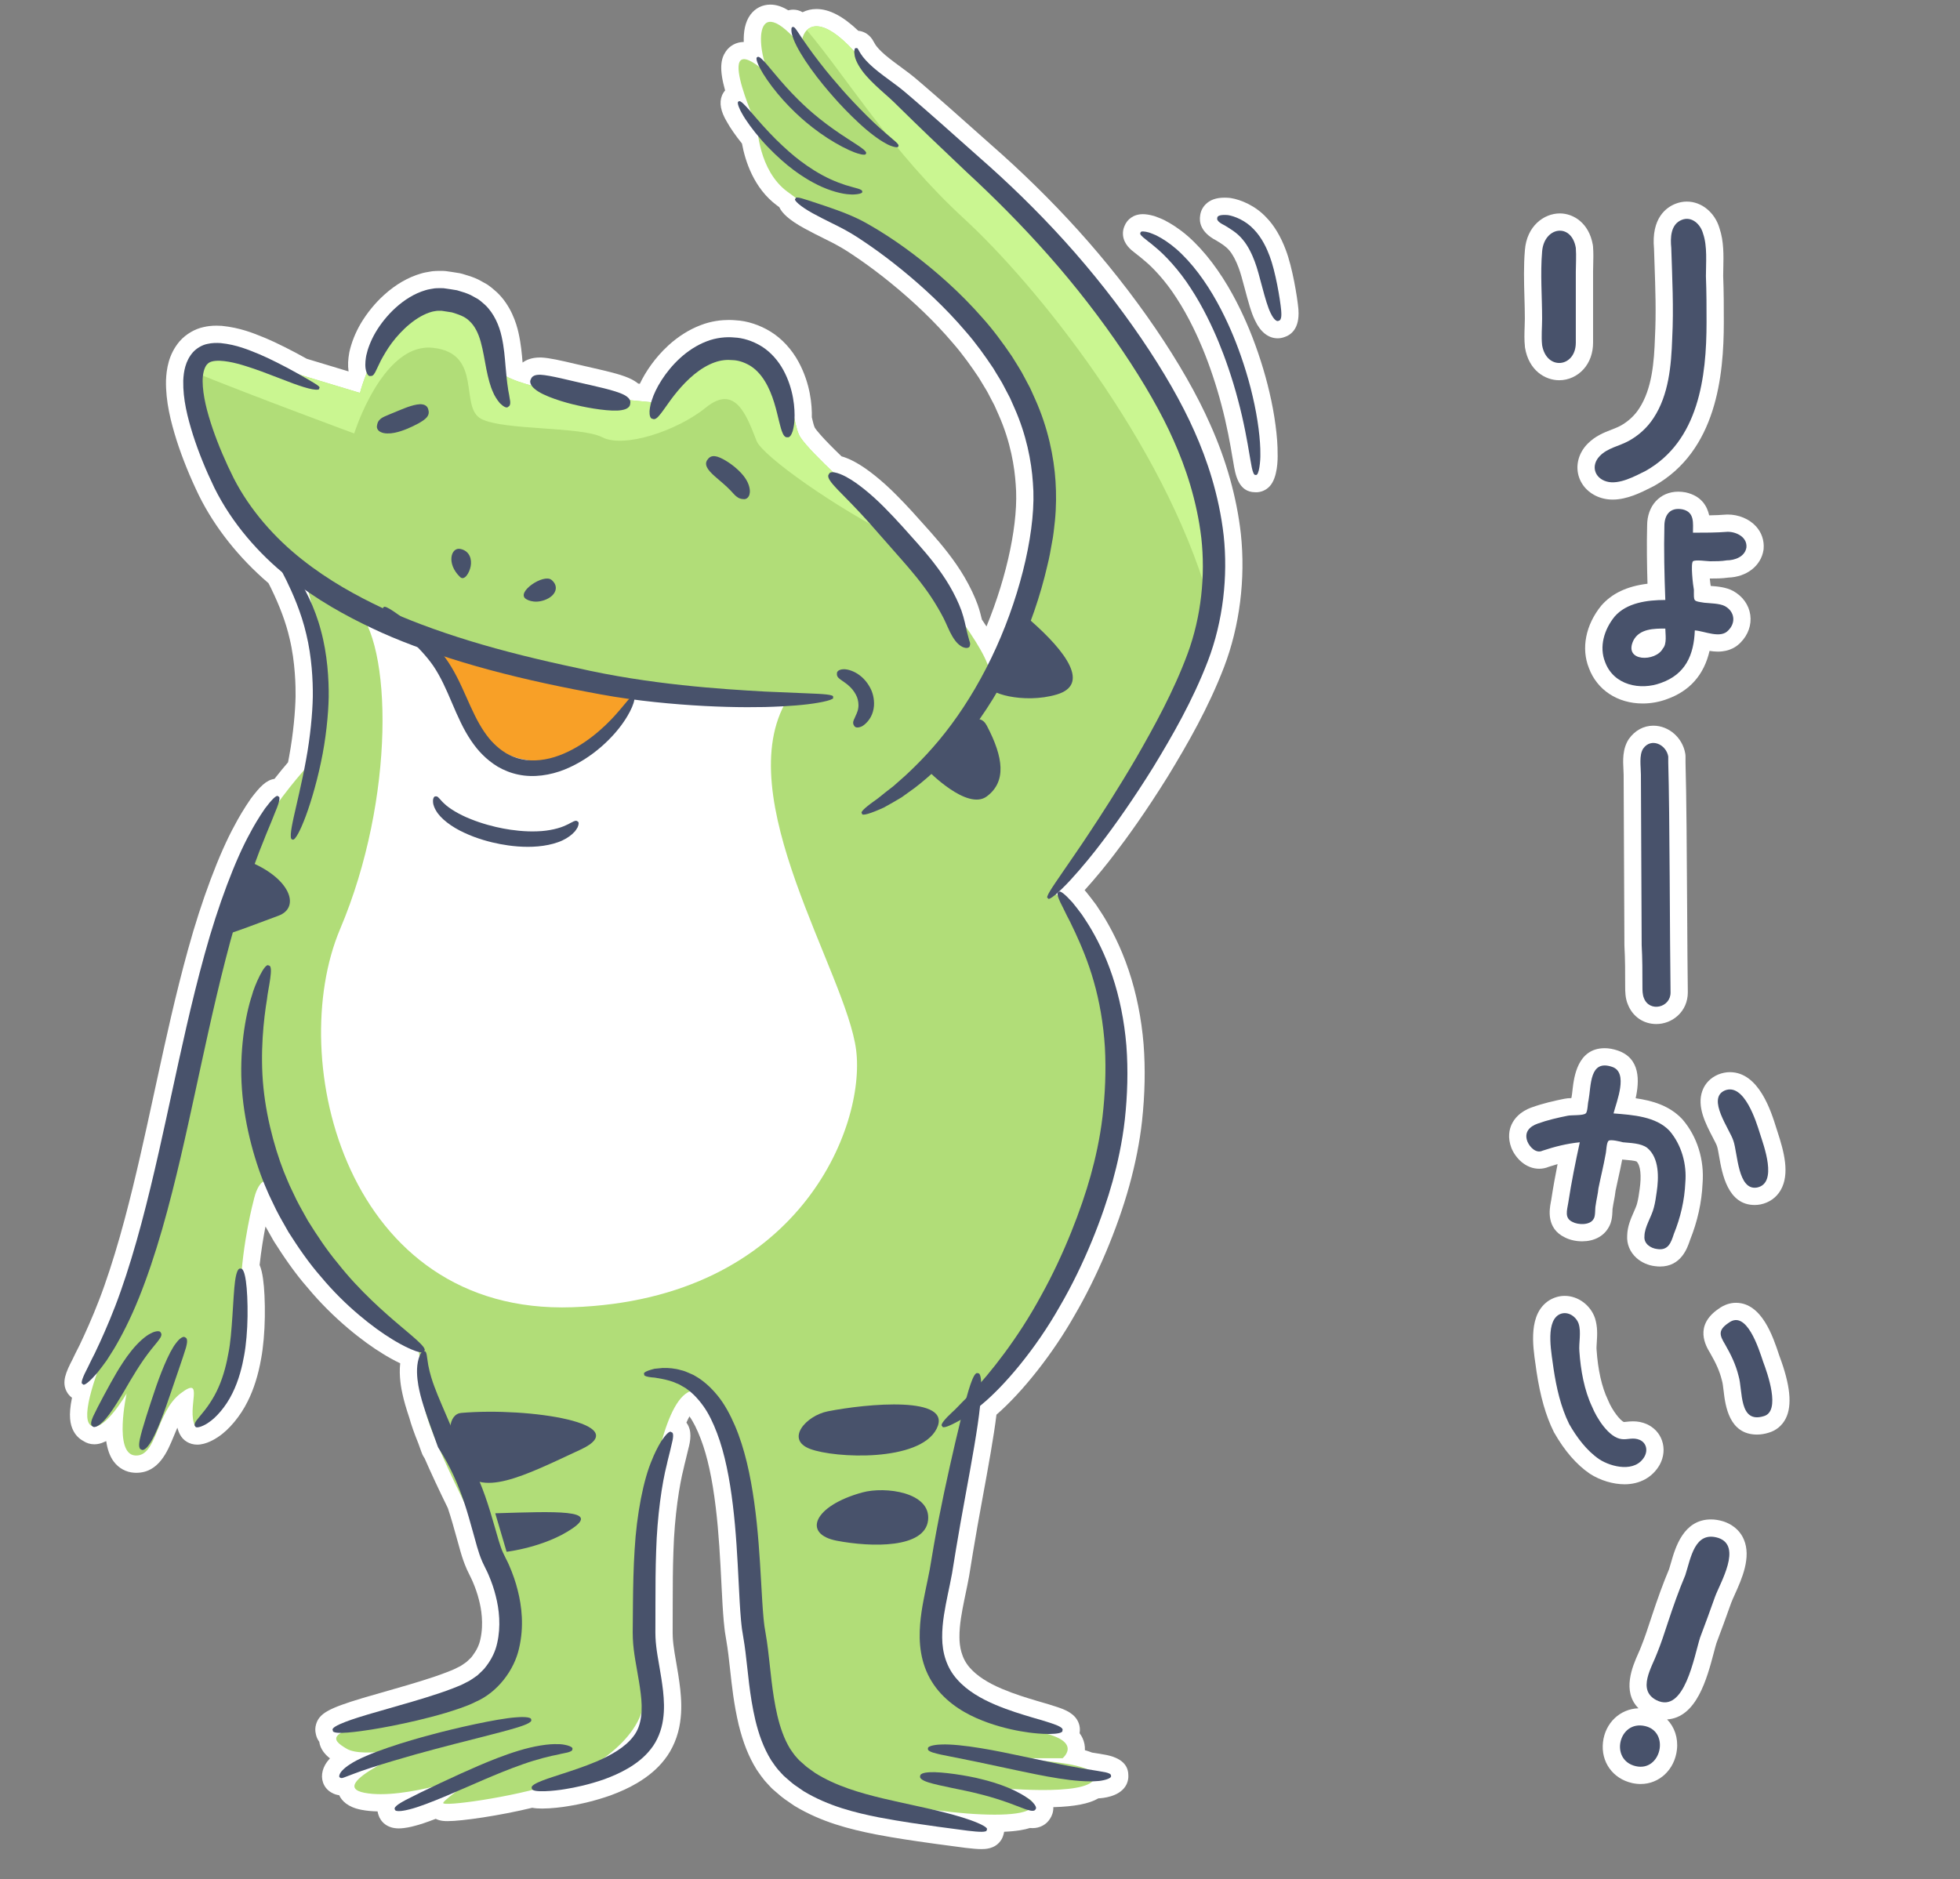 <?xml version="1.0" encoding="utf-8"?>
<!-- Generator: Adobe Illustrator 25.2.3, SVG Export Plug-In . SVG Version: 6.00 Build 0)  -->
<svg version="1.1" id="_x34_" xmlns="http://www.w3.org/2000/svg" xmlns:xlink="http://www.w3.org/1999/xlink" x="0px" y="0px"
	 viewBox="0 0 850 815" style="enable-background:new 0 0 850 815;" xml:space="preserve">
<rect x="0" y="0" width="850" height="815" fill="#808080" stroke="none"/>
<style type="text/css">
	.st0{fill:#FFFFFF;}
	.st1{fill:#B1DD78;}
	.st2{fill:#CAF691;}
	.st3{fill:#F8A027;}
	.st4{fill:#48526B;}
</style>
<g>
	<path class="st0" d="M506.435,336.802c8.683-14.255,17.646-29.868,24.387-47.432c6.796-17.765,9.39-38.304,7.299-57.889
		c-1.797-15.812-6.277-31.785-13.292-47.424c-11.246-25.534-32.778-57.136-57.593-84.532
		c-11.328-12.534-24.293-25.256-37.436-36.741c-13.798-12.328-23.059-20.492-29.998-26.449c-1.44-1.248-4.435-3.847-7.658-6.158
		l-0.768-0.566c-2.615-1.92-5.319-3.906-7.514-5.773c-2.192-1.876-3.585-3.487-4.158-4.359c-0.211-0.38-0.42-0.734-0.625-1.06
		c-0.284-0.552-0.558-1.018-0.796-1.364c-1.956-2.868-4.555-3.557-6.063-3.698c-6.638-6.347-12.606-9.443-18.147-9.443
		c-2.135,0-4.183,0.478-6.016,1.387c-1.256-0.74-2.621-1.114-4.088-1.114c-0.513,0-1.053,0.062-1.588,0.175
		c-0.179,0.033-0.358,0.07-0.534,0.112C339.127,2.805,336.578,2,334.085,2c-3.463,0-6.523,1.538-8.616,4.33
		c-2.449,3.266-3.06,7.717-2.917,11.87c-3.212,0.042-6.061,1.558-7.832,4.179c-2.117,3.13-2.904,7.509-0.262,16.853
		c-0.563,0.647-1.025,1.389-1.357,2.202c-1.273,3.115-0.549,6.966,2.153,11.439c1.442,2.627,3.767,5.971,6.521,9.393
		c1.402,7.601,5.162,19.465,15.214,26.876l0.966,0.711c1.169,2.542,4.101,5.495,10.868,9.196c2.885,1.595,5.972,3.13,8.696,4.482
		c2.068,1.029,3.886,1.927,5.176,2.657c1.462,0.802,3.182,1.767,4.854,2.857c1.837,1.195,3.789,2.506,5.802,3.906
		c4.292,2.992,8.608,6.251,12.831,9.691c10.413,8.472,19.442,17.184,26.919,25.987c4.513,5.137,8.423,10.762,11.347,15.129
		c0.57,0.976,1.163,1.938,1.756,2.9c1.062,1.718,2.064,3.344,2.934,5.132l2.135,4.067l1.827,4.125
		c5.256,11.828,6.909,22.801,7.383,30.085c1.367,15.815-3.552,39.437-12.673,61.645c-0.625-0.962-1.287-1.955-1.982-2.979
		c-0.397-1.718-0.943-3.858-1.83-6.428c-1.392-3.814-3.314-7.841-5.726-11.988c-4.436-7.571-10.006-14.207-14.4-19.185l-2.303-2.585
		c-3.575-4.024-8.026-9.032-12.777-13.791c-6.171-6.24-12.793-11.544-17.755-14.226c-0.766-0.445-3.241-1.809-6.094-2.599
		c-8.505-8.211-10.9-11.347-11.54-12.328c-0.408-0.688-0.962-2.958-1.334-4.584c0.108-5.253-0.612-14.51-5.695-23.945
		c-2.95-5.495-7.267-10.189-12.148-13.211c-4.692-2.911-10.207-4.707-15.178-4.949c-0.933-0.087-1.928-0.138-2.963-0.138
		c-3.009,0-7.62,0.408-12.406,2.32c-4.817,1.845-9.586,4.848-13.796,8.692c-5.883,5.389-9.98,11.544-12.408,16.665l-0.68-0.065
		c-1.091-0.895-2.125-1.46-2.7-1.772c-3.704-1.937-9.525-3.34-16.751-4.975c-1.125-0.256-2.166-0.49-3.213-0.74
		c-1.284-0.275-2.842-0.643-4.513-1.038c-6.476-1.53-11.326-2.627-14.784-2.798c-0.122-0.005-0.555-0.009-0.678-0.009
		c-3.441,0-5.851,0.959-7.528,2.205c-0.303-3.618-0.688-8.102-1.759-12.874c-0.897-4.12-3.31-11.884-9.39-17.629
		c-0.104-0.096-1.035-0.9-1.035-0.9c-0.852-0.74-1.819-1.578-2.971-2.354c-0.183-0.121-0.372-0.237-0.564-0.343l-3.176-1.752
		c-0.123-0.068-0.248-0.132-0.374-0.194c-2.052-0.987-3.963-1.56-5.498-2.022c-0.455-0.135-0.899-0.267-1.327-0.41
		c-0.379-0.123-0.768-0.22-1.162-0.281l-1.17-0.189c-1.541-0.253-3.189-0.52-4.984-0.748c-0.31-0.037-0.622-0.057-0.934-0.057
		l-1.707-0.011c-0.945,0-1.901,0.028-2.846,0.118c-0.219,0.02-0.436,0.051-0.652,0.09l-0.899,0.155
		c-1.057,0.175-2.373,0.391-3.616,0.779c-5.58,1.614-10.949,4.722-15.969,9.244c-3.923,3.548-7.433,7.845-10.177,12.471
		c-2.288,3.917-4.023,8.251-4.932,12.438c-0.573,3.093-0.689,5.734-0.339,8.161c0.007,0.048,0.014,0.095,0.022,0.14
		c-4.696-1.417-11.24-3.392-18.148-5.484l-0.161-0.093c-5.667-3.209-13.19-6.982-17.56-8.808l-0.965-0.391
		c-4.567-1.87-10.252-4.195-18.151-4.989c-0.743-0.048-1.508-0.078-2.294-0.078c-2.038,0-3.929,0.211-5.547,0.599
		c-3.752,0.759-7.702,3.06-10.356,6.063c-4.978,5.751-5.806,12.401-6.001,17.081c-0.174,9.326,2.102,17.975,4.607,25.999
		c2.494,7.756,5.744,15.788,9.691,23.937c6.874,13.869,17.28,26.982,30.146,38.015c0.109,0.211,0.215,0.416,0.318,0.615
		c0.278,0.537,0.524,1.007,0.723,1.425c3.934,8.074,6.582,15.225,8.119,21.964c2.485,10.261,2.639,21.015,2.591,25.109
		c-0.111,5.925-0.906,15.894-2.813,26.152c-0.145,0.807-0.295,1.609-0.448,2.407c-1.666,1.94-3.693,4.379-5.899,7.196
		c-3.573,0.529-6.328,3.364-10.261,8.599c-2.742,3.929-5.56,8.715-6.974,11.496c-6.675,12.065-14.431,32.72-20.251,53.943
		c-5.353,19.288-9.764,39.555-12.984,54.356l-2.335,10.728c-3.261,15.036-7.32,33.751-12.138,51.805
		c-2.792,10.461-5.831,20.418-8.795,28.822c-3.047,8.709-6.25,16.018-8.661,21.33l-2.174,4.654l-0.376,0.737
		c-0.886,1.738-1.83,3.593-2.654,5.368c-2.879,5.543-4.719,9.803-2.5,13.94c0.562,1.052,1.346,1.943,2.278,2.632
		c0.006,0.005,0.013,0.008,0.019,0.014c-1.62,7.854-0.746,11.583,0.505,14.142c0.974,1.992,2.478,3.577,4.431,4.626
		c1.386,0.92,3.035,1.425,4.752,1.425c1.442,0,2.901-0.348,4.348-1.037c0.269-0.107,0.535-0.222,0.803-0.348
		c0.492,3.391,1.497,6.515,3.276,8.886c2.159,2.88,5.29,4.595,8.814,4.828c0.32,0.023,0.639,0.034,0.948,0.034
		c9.774,0,13.55-9.241,16.309-15.987c0.49-1.198,0.984-2.407,1.502-3.585c0.093,0.315,0.194,0.633,0.307,0.948
		c0.144,0.518,0.338,1.018,0.584,1.507c0.028,0.062,0.16,0.332,0.201,0.41c1.394,2.764,4.225,4.489,7.538,4.489
		c3.892,0,7.789-2.464,9.074-3.355c4.7-3.06,9.731-9.131,12.805-15.428c2.639-5.226,4.609-11.501,5.834-18.549
		c0.912-4.831,1.51-11.617,1.6-18.15c0.09-6.322-0.206-12.505-0.794-16.538c-0.298-2.047-0.704-4.094-1.468-5.917
		c0.69-6.405,1.668-12.196,2.549-16.69c0.615,1.109,1.242,2.208,1.859,3.291l1.627,2.874c0.069,0.121,0.14,0.241,0.216,0.359
		c3.734,5.878,8.798,13.505,14.709,20.2c10.921,13.153,24.045,23.409,32.573,28.549c1.788,1.122,4.646,2.756,7.433,4.081
		c-0.001,0.008-0.002,0.02-0.004,0.031c-0.624,5.459,0.514,11.232,1.005,13.335c0.606,2.823,1.521,6.009,2.961,10.306
		c0.799,2.936,2.084,6.577,3.923,11.125c0,0,1.219,3.416,1.271,3.54c0.181,0.517,0.533,1.527,1.258,2.598l0.184,0.296
		c2.697,6.187,6.083,13.447,10.073,21.594c1.479,4.432,2.73,8.948,4.054,13.721c0.476,1.716,0.953,3.437,1.461,5.219
		c0.67,2.275,1.454,4.75,2.747,7.672c0,0,1.715,3.555,1.89,3.901c0.158,0.315,0.324,0.618,0.546,1.17
		c1.234,2.857,2.176,5.602,2.827,8.27c0.884,3.397,2.135,10.104,0.555,17c-0.499,2.385-1.621,4.735-3.332,6.988
		c-0.08,0.107-0.156,0.214-0.231,0.324c-0.331,0.486-1.06,1.164-1.833,1.882c-0.194,0.179-0.39,0.363-0.584,0.543
		c-0.315,0.219-0.628,0.438-0.94,0.661c-0.868,0.613-1.617,1.145-2.207,1.398c-0.246,0.104-0.485,0.222-0.718,0.352
		c-1.324,0.742-3.187,1.482-4.704,2.058c-1.902,0.737-3.835,1.407-5.688,2.045c-3.897,1.31-7.812,2.492-11.41,3.557l-19.293,5.569
		c-14.897,4.468-18.879,6.701-20.29,11.386c-0.431,1.432-0.449,2.925-0.086,4.325c0.227,1.172,0.718,2.292,1.458,3.276
		c0.458,3.22,2.541,5.557,4.652,7.213c-0.127,0.132-0.252,0.267-0.374,0.408c-2.779,3.074-3.761,6.848-2.626,10.096
		c0.688,1.969,2.105,3.552,3.908,4.466c0.945,0.528,1.991,0.868,3.083,1.001c1.128,2.413,3.696,5.157,9.483,6.297
		c2.161,0.427,4.569,0.672,7.174,0.734c0.077,0.511,0.203,1.012,0.375,1.498c0.961,3.096,3.837,5.866,8.809,5.866
		c2.689,0,5.798-0.795,6.475-0.984c2.41-0.581,5.465-1.591,9.552-3.166c1.988,0.995,4.067,0.995,5.168,0.995
		c6.22,0,22.441-2.354,36.684-5.79c1.218,0.23,2.623,0.337,4.284,0.337c3.956,0,8.876-0.618,11.082-1.009
		c6.259-0.99,12.449-2.549,18.511-4.669c4.443-1.634,8.106-3.33,11.555-5.354c5.002-2.964,8.908-6.299,11.887-10.126
		c3.546-4.449,5.972-10.253,6.824-16.277c0.802-5.348,0.48-10.219,0.051-14.353c-0.499-4.392-1.192-8.382-1.803-11.904
		c-0.494-2.845-0.922-5.3-1.154-7.382l-0.039-0.374c-0.105-0.979-0.221-1.999-0.248-3.001l-0.048-1.878l0.031-12.883
		c0.005-7.624,0.033-15.059,0.303-22.289c0.471-15.719,2.675-29.201,4.418-35.967c0.037-0.141,0.068-0.284,0.096-0.425
		c0.152-0.777,0.441-1.899,0.759-3.161c0.379-1.505,0.798-3.172,1.143-4.747c0.993-3.743,1.795-8-0.706-11.493
		c-0.025-0.036-0.051-0.073-0.077-0.106c0.464-1.044,0.906-1.941,1.321-2.703c1.691,2.354,3.311,5.596,4.949,9.896
		c2.845,7.472,4.949,17.112,6.44,29.48c1.365,11.127,1.963,22.972,2.49,33.428l0.081,1.591c0.257,5.074,0.5,9.863,0.923,14.536
		c0.071,0.946,0.183,1.913,0.298,2.869c0,0,0.172,1.477,0.193,1.608l0.619,3.831c0.363,2.002,0.622,4.01,0.87,5.93
		c0.273,2.087,0.514,4.326,0.771,6.691c0.765,7.067,1.632,15.076,3.725,23.928c1.9,7.748,4.35,13.883,7.714,19.32
		c0.071,0.113,0.659,0.965,0.659,0.965c0.832,1.207,1.777,2.57,2.898,3.914c0.105,0.123,0.213,0.245,0.325,0.363
		c0.294,0.307,0.581,0.633,0.871,0.959c0.956,1.071,2.037,2.283,3.233,3.203c0.365,0.307,0.723,0.619,1.083,0.934
		c0.984,0.86,1.973,1.712,3.153,2.561l3.924,2.711c0.126,0.087,0.255,0.172,0.387,0.25c11.599,7.002,23.706,10.056,35.114,12.326
		c8.997,1.721,16.911,2.837,23.268,3.732l2.814,0.4l13.048,1.735c3.105,0.368,5.116,0.526,6.722,0.526c1.562,0,5.713,0,8.302-3.512
		c0.624-0.847,1.063-1.785,1.309-2.767c0.129-0.405,0.225-0.822,0.286-1.243c5.485-0.228,8.912-0.897,11.187-1.634
		c0.383,0.037,0.758,0.057,1.128,0.057c3.228,0,6.06-1.556,7.618-4.121c0.837-1.279,1.476-2.992,1.4-4.968
		c9.316-0.276,15.5-1.479,19.547-3.828c1.854-0.073,8.766-0.651,11.696-5.185c0.995-1.542,1.427-3.332,1.273-5.099
		c-0.072-3.495-2.225-7.395-10.72-8.749c-0.328-0.053-0.623-0.095-0.805-0.131c-0.213-0.054-0.428-0.096-0.646-0.13
		c-0.997-0.149-2.196-0.337-3.53-0.554c-0.934-0.365-1.973-0.708-3.117-1.032c0.047-0.896-0.015-1.822-0.211-2.773
		c-0.369-1.785-1.116-3.302-2.089-4.589c0.013-0.095,0.023-0.191,0.032-0.287c0.213-1.355,0.078-2.755-0.416-4.083
		c-1.545-4.148-5.762-5.829-9.532-7.061c-2.192-0.74-4.664-1.457-6.592-2.017l-2.368-0.7c-4.131-1.237-9.274-2.778-14.698-5.067
		c-6.312-2.663-10.997-5.717-14.008-9.173c-3.724-4.133-4.517-9.415-4.527-13.172c-0.054-5.537,1.094-11.229,2.108-16.255
		l0.625-3.025c0.457-2.177,0.952-4.536,1.444-7.231l1.713-10.512c1.206-7.329,2.617-15.143,3.96-22.492
		c2.736-14.848,5.104-27.989,6.203-37.086c11.436-9.944,24.584-26.651,33.906-43.152c9.694-16.569,18.541-37.508,23.671-56.018
		c2.737-9.924,4.553-19.132,5.552-28.169c1.26-11.608,1.488-22.816,0.677-33.333c-0.912-11.186-3.153-22.295-6.474-32.101
		c-3.445-10.309-7.811-18.408-10.95-23.52l-0.448-0.701c-0.697-1.088-1.595-2.493-2.611-3.995c-0.059-0.087-0.121-0.175-0.184-0.259
		c-1.366-1.848-2.9-3.855-4.363-5.635c-0.075-0.09-0.44-0.498-0.544-0.613c4.688-5.138,9.892-11.561,12.825-15.465
		C488.46,363.781,496.756,352.37,506.435,336.802z"/>
	<path class="st0" d="M544.286,213.498c0.151,0.012,0.447,0.014,0.449,0.014c2.191,0,4.253-0.889,5.804-2.503
		c3.612-3.76,3.599-12.007,3.532-14.131c0.068-7.022-1.285-17.236-3.527-26.653c-1.983-8.687-5.254-18.898-8.743-27.295
		c-2.782-6.749-7.43-16.698-13.761-25.737c-3.16-4.558-6.674-8.779-10.107-12.151c-4.021-4.027-7.916-6.673-10.691-8.304
		l-2.279-1.245c-0.195-0.107-0.395-0.202-0.598-0.292c-1.13-0.492-2.38-1.004-3.536-1.407c-0.154-0.053-0.311-0.101-0.468-0.146
		c-1.836-0.509-3.381-0.757-4.723-0.757c-4.124,0-6.842,2.314-7.955,5.107c-0.552,1.227-0.79,2.59-0.671,3.959
		c0.343,3.971,3.466,6.446,5.147,7.702c0.76,0.644,1.58,1.282,2.345,1.856l1.74,1.457c3.422,2.767,9.116,8.664,13.955,16.256
		c5.407,8.229,9.455,17.334,11.397,22.053c2.992,7.202,6,16.201,8.066,24.145c2.373,8.779,3.904,17.404,4.849,23.132
		c0.021,0.13,0.046,0.259,0.075,0.388c0.091,0.417,0.184,1.019,0.295,1.699C535.714,205.742,536.969,213.428,544.286,213.498z"/>
	<path class="st0" d="M563.103,134.441l-0.035-0.509c-0.472-5.129-2.554-17.873-5.426-25.447
		c-2.191-5.889-5.075-10.694-8.453-14.156c-4.807-5.169-11.135-7.744-15.454-8.428c-0.134-0.023-0.27-0.039-0.406-0.053
		c-0.537-0.056-1.362-0.115-2.262-0.115c-3.662,0-6.381,0.975-8.313,2.98c-1.28,1.331-2.068,2.996-2.283,4.789
		c-0.444,2.657,0.067,7.191,6.953,10.785l0.574,0.354c1.666,1.015,3.737,2.281,5.194,4.075c1.385,1.614,2.785,4.221,3.986,7.455
		c0.788,2.025,1.721,5.534,2.623,8.926c1.459,5.486,2.836,10.669,4.503,13.954c2.315,4.955,5.786,7.682,9.774,7.685
		c0.001,0,0.002,0,0.002,0c0.988,0,1.967-0.176,2.891-0.517C559.644,145.377,563.671,142.734,563.103,134.441z"/>
	<path class="st0" d="M710.836,177.208c-1.969,3.057-4.77,5.639-8.096,7.464c-1.074,0.588-2.392,1.1-3.786,1.642
		c-3.221,1.251-7.229,2.809-10.568,6.279c-3.679,3.807-5.113,8.895-3.838,13.611c1.282,4.739,5.098,8.425,10.195,9.859
		c1.463,0.413,3.027,0.624,4.649,0.624h0.001c6.229,0,12.288-3.06,16.712-5.289c0,0,1.19-0.602,1.3-0.664
		c27.041-15.292,30.169-47.846,30.169-71.004c0-6.409,0-13.031-0.273-20.087c0.002-1.065,0.028-2.185,0.055-3.332
		c0.124-5.447,0.266-11.611-1.615-17.188c-1.964-6.899-7.758-11.69-14.187-11.69c-1.635,0-3.258,0.307-4.775,0.892
		c-4.089,1.55-10.73,6.159-9.468,19.648l0.213,6.353c0.383,10.998,0.744,21.386,0.189,32.112
		C717.355,156.811,716.501,168.594,710.836,177.208z"/>
	<path class="st0" d="M661.329,150.509c0.016,0.152,0.038,0.304,0.063,0.455c1.646,9.64,8.62,13.957,14.8,13.957
		c0.001,0,0.001,0,0.001,0c3.97,0,7.806-1.73,10.522-4.744c2.721-3.02,4.159-7.022,4.159-11.569v-30.737
		c0-0.894,0.027-1.864,0.054-2.88c0.067-2.471,0.141-5.27-0.076-8.085c-0.018-0.233-0.047-0.464-0.087-0.695
		c-1.629-9.426-8.352-13.644-14.294-13.644c-6.935,0-14.371,5.495-15.158,15.916c-0.588,6.817-0.394,13.687-0.207,20.329
		c0.089,3.164,0.179,6.31,0.179,9.415c0,1.184-0.045,2.368-0.086,3.552C661.099,144.553,660.996,147.421,661.329,150.509z"/>
	<path class="st0" d="M749.25,223.166c-0.201,0-0.403,0.008-0.605,0.023c-2.397,0.193-4.895,0.29-7.416,0.335
		c-0.899-4.03-3.394-8.434-10.164-9.953c-1.1-0.211-2.185-0.318-3.226-0.318c-7.961,0-13.523,6.114-13.52,14.674
		c-0.219,8.555-0.074,17.461,0.157,25.256c-8.881,1.085-15.464,4.204-20.074,9.531c-6.769,8.36-8.738,18.532-5.339,27.019
		c3.497,9.494,12.438,15.393,23.335,15.393c3.568,0,7.219-0.658,10.439-1.862c9.935-3.52,16.148-10.551,18.549-20.947
		c1.163,0.185,2.373,0.31,3.618,0.31c5.078,0,8.193-2.16,9.943-4.047c3.22-3.299,4.714-7.626,4.102-11.904
		c-0.622-4.339-3.321-8.111-7.492-10.394c-3.037-1.612-6.672-1.924-9.661-2.143c-0.122-0.689-0.272-1.901-0.4-3.212h0.158
		c2.309,0,5.142,0,7.865-0.408c7.926-0.259,14.15-5.071,15.25-11.881c0.028-0.177,0.049-0.352,0.066-0.532
		c0.323-3.644-0.857-7.137-3.325-9.834C758.583,225.076,754,223.166,749.25,223.166z"/>
	<path class="st0" d="M730.856,326.856c-1.174-6.901-7.131-12.106-13.856-12.106c-4.162,0-7.991,2.047-10.652,5.829
		c-2.79,4.266-2.508,9.434-2.303,13.209c0.042,0.776,0.086,1.522,0.086,2.193c0,6.949,0.083,21.738,0.165,36.615
		c0.084,15.023,0.167,30.132,0.167,37.315c0,0.138,0.005,0.275,0.012,0.413c0.32,5.779,0.32,11.544,0.32,17.648
		c0,1.98,0,4.973,1.183,7.725c2.051,5.217,6.759,8.459,12.287,8.459c3.445,0,6.742-1.271,9.285-3.574
		c2.844-2.576,4.409-6.15,4.409-10.171c-0.125-8.577-0.202-21.687-0.287-35.897c-0.139-23.372-0.297-49.859-0.71-63.852v-2.55
		C730.962,327.688,730.926,327.269,730.856,326.856z"/>
	<path class="st0" d="M667.491,506.92c1.424,0,2.81-0.279,4.131-0.827c1.333-0.438,2.615-0.832,3.86-1.182
		c-0.971,4.888-1.939,10.172-2.746,15.49c-0.063,0.388-0.135,0.773-0.207,1.153c-0.524,2.795-2.107,11.246,6.15,15.169
		c2.072,1.069,4.762,1.676,7.439,1.676c5.07,0,9.18-2.098,11.353-5.776c1.592-2.492,1.715-5.289,1.807-7.365
		c0.017-0.38,0.022-0.748,0.03-0.88c0.042-0.197,0.076-0.394,0.102-0.591c0.129-0.978,0.317-1.94,0.499-2.888
		c0.268-1.398,0.544-2.837,0.709-4.398c0.379-1.862,0.787-3.696,1.193-5.521c0.58-2.604,1.177-5.284,1.69-8.048
		c0.452,0.041,0.927,0.081,1.42,0.121c1.41,0.115,3.994,0.328,4.841,0.742c1.69,1.676,2.179,6.142,1.291,12.134
		c-0.284,2.087-0.578,4.106-1.077,6.001c-0.244,1.004-0.831,2.342-1.455,3.762c-1.297,2.953-2.761,6.288-2.85,10.161
		c-0.262,3.68,1.19,7.216,4.025,9.756c2.215,1.983,5.167,3.261,8.049,3.565c0.77,0.11,1.493,0.157,2.17,0.157
		c9.069,0,11.835-7.891,13.025-11.546c3.227-8.026,5.049-16.257,5.419-24.474c0.833-10.236-2.318-20.337-8.66-27.731
		c-0.08-0.093-0.162-0.185-0.246-0.273c-5.497-5.807-12.93-7.947-20.112-8.962c1.656-7.436,2.098-17.307-7.713-20.677
		c-1.991-0.687-3.909-1.035-5.699-1.035c-11.894,0-13.346,12.677-13.966,18.09c-0.12,1.043-0.229,2.055-0.384,2.967
		c-0.049,0.194-0.092,0.388-0.13,0.581c-1.13,0.045-2.13,0.11-3.01,0.299c-4.199,0.843-9.162,1.943-14.116,3.723
		c-5.282,1.879-7.68,5.056-8.763,7.391c-0.998,2.153-1.838,5.649-0.091,10.261C657.3,502.411,661.727,506.92,667.491,506.92z"/>
	<path class="st0" d="M750.2,465.03c-1.649,0-3.294,0.32-5.065,1.02c-3.34,1.42-5.721,3.881-6.884,7.124
		c-2.433,6.78,1.424,14.187,4.523,20.138c0.677,1.299,1.604,3.082,1.797,3.687c0.029,0.093,0.059,0.185,0.091,0.275
		c0.259,0.731,0.614,2.762,0.898,4.392c1.28,7.331,3.662,20.976,15.385,20.979h0.003c0.798,0,1.617-0.077,2.595-0.259
		c3.74-0.776,6.822-2.967,8.678-6.172c4.089-7.061,1.435-16.795-1.372-25.363l-0.51-1.583
		C768.079,482.016,762.786,465.03,750.2,465.03z"/>
	<path class="st0" d="M761.958,622.218c1.653,0,3.412-0.29,5.035-0.802c3.257-0.922,5.901-3.122,7.447-6.187
		c2.867-5.695,1.964-14.567-2.763-27.122l-0.15-0.451c-2.615-7.896-7.484-22.592-18.686-22.592c-2.608,0-5.2,0.894-7.51,2.587
		c-10.893,7.396-5.421,16.364-3.714,19.157c2.731,4.744,4.206,8.157,5.091,11.782c0.032,0.132,0.069,0.267,0.11,0.397
		c0.261,0.864,0.477,2.686,0.668,4.294c0.727,6.147,2.242,18.935,14.471,18.937H761.958z"/>
	<path class="st0" d="M704.522,643.781c6.662,0,12.203-3.057,15.271-8.512c1.798-3.347,2.147-7.051,0.982-10.431
		c-1.11-3.222-3.481-5.77-6.761-7.21c-1.825-0.774-3.725-1.15-5.808-1.15c-0.97,0-1.913,0.086-2.837,0.188
		c-0.369,0.04-0.732,0.093-1.097,0.107c-1.567-0.535-5.108-5.048-6.853-9.359c-0.057-0.138-0.117-0.275-0.181-0.411
		c-2.574-5.398-4.243-12.777-4.843-21.513c-0.076-0.821,0.005-2.07,0.091-3.388c0.193-2.953,0.432-6.629-0.824-10.506
		c-1.99-5.616-7.37-9.539-13.083-9.539c-2.33,0-4.626,0.652-6.771,1.968c-9.118,5.849-7.08,19.685-5.862,27.953
		c0.145,0.986,0.276,1.87,0.395,2.845c1.629,10.824,3.996,19.125,7.447,26.133c0.067,0.132,0.136,0.265,0.209,0.393
		c4.515,7.933,9.687,13.915,15.524,17.883C693.932,642.08,699.54,643.781,704.522,643.781
		C704.522,643.781,704.521,643.781,704.522,643.781z"/>
	<path class="st0" d="M743.225,716.84c0.426-1.612,0.799-3.04,1.146-4.156c2.16-5.765,4.39-11.718,6.418-17.531
		c0.337-0.917,0.871-2.079,1.464-3.392c3.108-6.887,7.365-16.322,3.967-24.142c-1.104-2.539-3.49-5.931-8.759-7.714
		c-1.871-0.585-3.708-0.883-5.458-0.883c-11.958,0-15.466,12.246-17.351,18.825c-0.274,0.956-0.539,1.883-0.814,2.75
		c-2.465,5.849-4.842,12.334-7.692,20.973l-0.131,0.402c-1.338,4.094-2.723,8.327-4.305,12.233c-0.355,0.97-0.836,2.038-1.336,3.163
		c-2.277,5.138-7.161,16.21,0.198,23.566c-8.01,0.267-14.452,6.347-15.401,14.716c-0.966,8.496,4.195,15.77,12.552,17.694
		c1.262,0.29,2.532,0.436,3.776,0.436c0,0,0,0,0.001,0c8.139,0,14.758-6.26,15.738-14.888c0.585-5.149-1.061-9.82-4.252-13.121
		C735.764,744.91,740.25,728.094,743.225,716.84z"/>
	<g>
		<path class="st1" d="M524.012,259.362c-2.677,33.98-17.708,54.742-23.093,63.755c-8.754,14.599-44.089,63.784-44.089,63.784
			s23.442,17.191,25.228,52.668c1.783,35.448-9.475,125.869-59.437,164.831c-1.755,9.502-20.532,89.815-20.071,110.981
			c0.462,21.193,18.805,31.531,43.828,35.131c24.997,3.599,14.426,12.094,14.426,12.094h-29.171c0,0,47.343,0.575,42.908,9.071
			c-3.945,7.516-40.776,4.004-48.897,3.139c6.249,0.922,28.653,4.607,20.734,9.992c-9.185,6.221-68.793-1.065-92.177-13.131
			c-23.355-12.095-23.355-27.241-25.255-46.592c-1.899-19.38-9.618-111.845-23.496-120.684
			c-13.852-8.841-21.397,28.969-23.327,46.044c-1.957,17.105-4.347,65.827-2.82,83.712c1.524,17.883-21.195,33.576-38.962,39.48
			c-17.739,5.902-48.782,10.136-48.146,8.321c0.605-1.727,16.153-12.555,17.45-13.505c-1.755,0.662-34.382,12.526-51.631,9.128
			c-17.25-3.397,22.719-19.839,24.792-20.704c-1.64,0.375-25.051,5.904-32.393,1.642c-7.576-4.407-7.691-6.941,14.196-12.615
			c21.912-5.701,53.906-11.142,56.901-29.285c2.995-18.171-11.777-48.349-11.777-48.349s-25.081-47.974-25.746-59.119
			c-0.633-11.172-2.62-24.735-2.62-24.735s-49.933-45.126-58.802-63.901c-8.867-18.745-12.553,0.087-12.553,0.087
			s-4.924,18.084-5.731,38.617c-0.776,20.531,0.605,40.659-19.668,59.377c-3.83-7.89,4.435-22.433-6.336-14.196
			c-10.767,8.263-10.162,27.529-19.637,26.895c-9.505-0.634-3.715-26.895-3.715-26.895s-9.359,16.039-14.859,14.196
			c-5.501-1.842-0.175-19.265,8.149-38.5c8.321-19.266,46.937-154.291,51.141-185.909c4.232-31.618,36.803-64.849,36.803-64.849
			s5.874-64.044-6.077-81.062c-11.951-17.02-37.522-35.506-43.107-64.072c-1.96-10.079-2.68-17.423-2.188-22.548
			c0.863-9.389,5.787-11.232,14.398-8.553c13.332,4.176,56.928,17.308,56.928,17.308s9.503-37.782,34.5-37.782
			c25.022,0,22.806,17.307,24.362,26.003c1.555,8.726,40.083,13.161,40.083,13.161l33.375,3.253c0,0,6.766-25.542,31.876-21.568
			c25.112,3.945,22.205,29.114,26.81,36.198c4.606,7.083,26.839,26.809,26.839,26.809s6.249,6.968,14.57,16.729
			c16.386,19.294,40.776,49.588,40.633,58.947c19.438-14.313,34.843-73.891,23.957-102.485
			c-10.854-28.624-44.317-72.913-66.519-81.322c-22.202-8.409-32.654-15.982-45.152-25.225
			c-12.499-9.216-13.017-28.048-13.017-28.048S306.6,7.48,334.39,33.368c-5.962-8.581-9.331-40.775,13.849-12.527
			c-0.95-1.611-0.576-5.528,1.671-7.774c3.686-3.687,12.469-2.909,28.999,19.669c26.637,36.339,96.985,66.144,130.821,148.359
			C522.631,212.452,525.654,238.427,524.012,259.362z"/>
		<path class="st2" d="M373.956,216.485c0,0,6.249,6.968,14.57,16.729c-25.745-12.756-57.88-35.389-60.444-42.041
			c-4.288-11.059-9.244-24.708-21.883-14.456c-12.613,10.251-35.678,17.766-44.981,12.958c-9.271-4.809-42.877-2.909-52.553-8.006
			c-9.646-5.097,0.979-28.421-20.877-30.811c-12.584-1.382-21.999,11.115-27.73,21.999c-4.233,8.006-6.451,15.148-6.451,15.148
			s-42.677-15.752-68.821-26.348c0.863-9.389,5.787-11.232,14.398-8.553c13.332,4.176,56.928,17.308,56.928,17.308
			s9.503-37.782,34.5-37.782c25.022,0,22.806,17.307,24.362,26.003c1.555,8.726,40.083,13.161,40.083,13.161l33.375,3.253
			c0,0,6.766-25.542,31.876-21.568c25.112,3.945,22.205,29.114,26.81,36.198C351.723,196.758,373.956,216.485,373.956,216.485z"/>
		<path class="st2" d="M524.012,259.362c-19.811-67.958-74.783-135.86-105.854-164.456c-31.274-28.711-50.911-61.307-68.247-81.839
			c3.686-3.687,12.469-2.909,28.999,19.669c26.637,36.339,96.985,66.144,130.821,148.359
			C522.631,212.452,525.654,238.427,524.012,259.362z"/>
		<path class="st0" d="M154.031,263.406c16.169,14.811,17.474,82.868-6.533,139.55c-24.007,56.681,2.729,167.471,100.759,164.035
			c98.034-3.436,127.334-78.152,123.014-111.644c-4.317-33.495-55.348-109.913-29.831-152.002
			c-12.939-0.47-64.244-3.315-107.356-12.331C197.556,283.376,168.864,270.006,154.031,263.406z"/>
		<path class="st3" d="M268.473,311.871c-13.819,11.215-18.262,22.005-41.645,17.47c-23.381-4.536-29.018-34.1-37.88-42.936
			c-8.861-8.832,0-8.467,0-8.467s69.983,15.863,79.525,18.911c9.542,3.052,4.845,7.906,4.845,7.906L268.473,311.871z"/>
		<path class="st4" d="M446.518,268.772c16.091,14.05,26.212,28.155,11.783,32.45c-14.432,4.292-31.285-0.824-28.912-4.094
			C431.76,293.859,446.518,268.772,446.518,268.772z"/>
		<path class="st4" d="M427.972,314.762c7.253,13.802,8.526,24.249,0,30.647c-8.526,6.4-25.565-11.209-25.565-11.209
			S421.419,302.29,427.972,314.762z"/>
		<path class="st4" d="M106.893,373.215c18.977,7.255,23.673,20.391,13.828,23.974c-9.842,3.582-28.529,11.037-26.271,8.36
			C96.708,402.871,106.893,373.215,106.893,373.215z"/>
		<path class="st4" d="M200.008,612.826c29.458-2.551,75.88,4.715,51.769,15.911c-24.111,11.192-44.199,21.802-51.769,7.567
			C192.439,622.066,194.793,613.276,200.008,612.826z"/>
		<path class="st4" d="M214.778,656.358c26.637-0.822,45.477-1.642,33.478,6.569c-11.999,8.214-28.557,10.126-28.557,10.126
			L214.778,656.358z"/>
		<path class="st4" d="M358.985,612.137c16.906-3.338,54.528-6.915,47.204,7.564c-7.322,14.48-44.077,12.838-54.913,8.729
			C340.442,624.325,349.586,613.99,358.985,612.137z"/>
		<path class="st4" d="M373.948,647.323c-21.113,5.793-26.091,18.073-11.004,20.948c15.084,2.871,38.135,3.341,39.533-8.867
			C403.874,647.196,383.872,644.6,373.948,647.323z"/>
		<path class="st4" d="M199.542,250.285c-6.049-5.754-3.994-13.04,0.106-12.193c4.094,0.849,5.034,4.561,4.477,7.497
			C203.575,248.524,201.387,252.04,199.542,250.285z"/>
		<path class="st4" d="M228.032,259.75c-4.275-2.91,7.672-11.026,11.119-8.25c3.445,2.775,2.034,6.949-2.961,8.759
			C231.196,262.071,228.032,259.75,228.032,259.75z"/>
		<path class="st4" d="M220.268,168.196c-0.388-2.275-0.672-5.464-1.012-9.213c-0.323-3.793-0.635-8.225-1.707-13.001
			c-1.027-4.713-3.262-10.042-7.216-13.776c-1.018-0.858-1.993-1.78-3.037-2.48c-1.093-0.602-2.16-1.19-3.192-1.76
			c-2.089-1.007-4.12-1.474-5.919-2.067c-1.794-0.287-3.737-0.627-5.905-0.9c-1.237,0-2.551-0.051-3.836,0.073
			c-1.24,0.23-2.576,0.382-3.802,0.762c-4.994,1.445-9.389,4.327-13.029,7.607c-3.647,3.299-6.577,7.059-8.734,10.694
			c-2.137,3.659-3.428,7.241-4.035,10.026c-0.22,1.184-0.602,3.569-0.304,5.644c0.329,2.098,1.173,3.63,2.216,3.268
			c1.088,0.172,1.811-1.235,2.488-2.7c0.729-1.513,1.544-3.209,1.957-4.067c1.117-2.033,2.604-4.715,4.707-7.553
			c2.121-2.81,4.792-5.763,7.821-8.24c3.012-2.483,6.42-4.457,9.511-5.278c0.773-0.237,1.505-0.254,2.227-0.422
			c0.703-0.048,1.355,0.017,2.008-0.025c1.614,0.25,3.119,0.483,4.48,0.692c2.472,0.796,5.582,1.636,7.666,3.802
			c2.21,2.013,3.822,5.177,4.865,8.995c1.057,3.794,1.687,8.006,2.441,11.873c0.793,3.904,1.695,7.446,2.933,10.039
			c0.388,1.074,1.645,3.223,2.972,4.736c1.527,1.482,2.959,2.317,3.662,1.434c0.984-0.43,0.883-2.084,0.526-3.656
			C220.805,170.994,220.335,169.219,220.268,168.196z"/>
		<path class="st4" d="M270.621,171.253c-3.85-2.014-13.152-3.856-18.073-5.029c-4.977-1.074-13.946-3.473-18.088-3.678
			c-0.889,0.011-3.499-0.152-4.212,1.89c-1.1,1.848,1.021,3.788,1.774,4.365c3.532,3.053,13.178,5.908,18.33,7.013
			c5.155,1.229,14.857,2.88,19.23,2.07c0.917-0.151,3.633-0.675,3.723-2.826C273.825,172.963,271.421,171.689,270.621,171.253z"/>
		<path class="st4" d="M344.542,182.127c0.27-4.882-0.363-13.338-4.767-21.51c-2.168-4.039-5.481-7.902-9.499-10.391
			c-3.985-2.472-8.358-3.709-11.769-3.839c-3.431-0.36-7.981,0.037-12.155,1.702c-4.215,1.614-8.14,4.232-11.417,7.224
			c-6.569,6.016-10.731,13.369-12.216,18.158c-0.349,0.982-0.908,3.007-1.027,4.801c-0.065,1.833,0.257,3.343,1.362,3.402
			c0.958,0.518,2.092-0.498,3.079-1.747c1.057-1.245,2.047-2.758,2.607-3.495c2.471-3.572,6.768-9.505,12.314-14.05
			c2.755-2.263,5.799-4.108,8.715-5.16c2.942-1.083,5.599-1.26,7.899-1.032c2.377,0.057,4.978,0.886,7.466,2.323
			c2.481,1.471,4.756,3.859,6.533,6.766c3.638,5.839,5.118,13.136,6.187,17.405c0.551,1.775,1.44,7.322,3.557,6.96
			c1.071,0.279,1.845-1.046,2.385-2.745C344.28,185.207,344.516,183.157,344.542,182.127z"/>
		<path class="st4" d="M331.769,299.95c-18.768-1.048-49.999-3-81.54-10.242c-15.875-3.355-31.881-7.255-46.496-11.735
			c-14.609-4.48-27.863-9.437-38.27-14.431c-10.416-4.924-22.821-11.609-34.525-20.917c-11.712-9.224-22.488-21.358-29.572-35.168
			c-3.552-7.089-6.682-14.404-9.143-21.567c-2.421-7.132-4.31-14.331-4.347-20.57c-0.011-3.085,0.66-5.762,1.808-7.157
			c0.656-0.709,1.094-1.04,2.118-1.35c0.97-0.282,2.201-0.374,3.465-0.346c5.21,0.237,10.472,2.014,14.783,3.446
			c3.658,1.206,10.871,4.111,17.146,6.437c3.138,1.145,6.065,2.086,8.189,2.472c2.132,0.393,3.377,0.208,3.023-0.437
			c0.602-0.399-0.318-1.082-2.036-2.157c-1.727-1.071-4.309-2.567-7.205-4.19c-5.77-3.267-12.927-6.817-16.689-8.386
			c-4.519-1.836-9.725-4.133-16.777-4.845c-1.792-0.115-3.729-0.121-5.875,0.385c-2.112,0.427-4.598,1.837-6.181,3.627
			c-3.265,3.771-4.007,8.321-4.176,12.32c-0.151,8.132,1.837,15.838,4.249,23.565c2.48,7.711,5.616,15.355,9.271,22.906
			c7.629,15.391,19.339,28.675,31.862,38.633c12.517,10.039,25.57,17.066,36.448,22.21c10.88,5.217,24.595,10.324,39.603,14.851
			c15.011,4.531,31.347,8.378,47.452,11.564c8.026,1.552,16.047,3.142,23.957,4.216c7.866,1.099,15.492,1.87,22.697,2.435
			c14.404,1.138,27.121,1.35,36.673,1.142c3.991-0.107,11.938-0.389,18.608-1.201c6.679-0.818,12.028-2.1,10.945-3.065
			c0.872-1.167-4.544-1.415-11.136-1.67C343.49,300.445,335.692,300.116,331.769,299.95z"/>
		<path class="st4" d="M165.231,187.448c1.398,0.686,3.751,0.694,5.863,0.261c2.14-0.416,4.097-1.173,5.416-1.707
			c2.702-1.119,7.092-3.208,8.552-4.972c0.301-0.391,1.268-1.498,0.697-3.312c-0.346-1.867-2.005-2.238-2.565-2.317
			c-2.739-0.48-7.644,1.595-9.983,2.557c-1.147,0.472-2.778,1.145-4.378,1.805c-1.507,0.633-2.792,1.153-3.586,1.755
			c-0.328,0.32-1.406,0.947-1.71,2.843C163.012,186.179,164.637,187.254,165.231,187.448z"/>
		<path class="st4" d="M325.056,214.258c0.467-1.65-0.25-4.373-1.575-6.405c-1.297-2.09-2.975-3.662-4.134-4.677
			c-2.354-2.127-6.774-5.042-9.235-5.301c-0.526-0.056-2.079-0.228-3.159,1.333c-1.263,1.42-0.602,2.939-0.371,3.437
			c1.125,2.413,5.258,5.439,7.039,7.076c0.939,0.815,2.213,1.976,3.191,3.015c1.004,1.051,1.691,1.886,2.385,2.468
			c0.374,0.194,1.114,1.145,3.037,1.266C324.097,216.829,324.997,214.97,325.056,214.258z"/>
		<path class="st4" d="M419.217,273.443c-0.495-2.005-0.97-4.845-2.255-8.569c-1.288-3.529-3.052-7.157-5.152-10.771
			c-4.215-7.193-9.707-13.658-13.515-17.972c-3.807-4.246-9.122-10.394-14.828-16.108c-5.66-5.723-11.873-10.706-16.105-12.965
			c-1.723-1.04-7.129-3.543-7.86-1.431c-1.502,1.555,2.565,5.357,3.785,6.765c3.094,3.204,8.279,8.313,13.403,14.072
			c5.16,5.866,10.501,11.934,14.229,16.175c3.718,4.207,8.858,10.197,12.953,16.403c2.03,3.087,3.906,6.305,5.352,9.119
			c1.336,2.669,2.477,5.712,3.816,7.896c0.531,0.892,1.735,2.869,3.616,4.121c0.926,0.621,2.002,0.941,2.762,0.846
			c0.785-0.112,1.153-0.473,1.182-1.029c0.399-1.026-0.267-1.926-0.479-3.051C419.805,275.839,419.404,274.306,419.217,273.443z"/>
		<path class="st4" d="M373.805,315.029c1.523-0.841,3.878-3.111,4.763-6.389c0.967-3.229,0.335-6.724-0.511-8.833
			c-0.832-2.135-2.627-4.939-5.109-6.809c-2.441-1.926-5.399-2.815-7.183-2.73c-0.77,0-2.925,0.393-2.812,1.904
			c-0.196,1.501,1.274,2.325,1.676,2.655c1.043,0.781,2.685,1.758,4.066,3.15c1.408,1.363,2.446,3.09,2.947,4.336
			c0.486,1.257,0.84,3.099,0.559,4.806c-0.211,1.727-1.166,3.267-1.633,4.505c-0.239,0.445-1.074,1.954-0.155,3.132
			C371.096,316.125,373.093,315.352,373.805,315.029z"/>
		<path class="st4" d="M366.294,99.625c1.698,0.93,3.51,1.954,5.337,3.147c1.898,1.235,3.915,2.59,6.001,4.04
			c4.176,2.911,8.656,6.263,13.276,10.026c9.257,7.534,19.103,16.591,27.817,26.853c4.446,5.062,8.381,10.574,12.076,16.102
			c1.662,2.869,3.552,5.596,4.967,8.521c0.753,1.437,1.505,2.865,2.25,4.286c0.644,1.459,1.288,2.91,1.923,4.345
			c5.113,11.501,7.388,23.006,8.001,32.48c1.628,18.842-4.845,46.926-15.948,71.493c-5.554,12.318-12.337,23.799-19.387,33.288
			c-7.019,9.533-14.327,16.966-20.064,22.261c-1.227,1.083-3.057,2.703-5.096,4.508c-2.154,1.65-4.525,3.492-6.667,5.259
			c-4.483,3.172-8.144,6.012-6.944,6.588c-0.275,1.356,4.145-0.143,9.434-2.556c2.529-1.378,5.271-2.964,7.739-4.446
			c2.332-1.678,4.421-3.183,5.821-4.193c6.539-5.022,14.705-12.517,22.449-22.3c7.784-9.741,15.177-21.654,21.2-34.48
			c6.046-12.818,10.748-26.53,13.757-39.665c0.824-3.268,1.412-6.53,1.957-9.719c0.65-3.147,0.939-6.364,1.288-9.446
			c0.625-6.179,0.61-12.013,0.273-17.253c-0.669-10.458-3.233-23.195-8.872-35.706c-0.703-1.56-1.412-3.135-2.129-4.722
			c-0.815-1.533-1.636-3.077-2.463-4.632c-1.569-3.158-3.605-6.074-5.436-9.142c-4.007-5.897-8.29-11.718-13.059-16.994
			c-9.384-10.705-19.86-19.901-29.696-27.347c-4.93-3.734-9.747-7.028-14.255-9.818c-2.255-1.398-4.42-2.665-6.502-3.825
			c-2.152-1.2-4.215-2.162-6.122-2.992c-3.192-1.445-9.586-3.698-14.856-5.422c-5.29-1.701-9.5-3.355-9.351-2.018
			c-1.288,0.483,2.37,3.585,7.429,6.352C357.488,95.286,363.487,98.033,366.294,99.625z"/>
		<path class="st4" d="M369.209,81.008c-2.978-0.762-7.795-2.432-12.466-4.972c-4.682-2.508-9.201-5.782-12.204-8.262
			c-3.007-2.475-7.146-6.254-10.866-10.211c-3.74-3.934-7.101-7.972-9.191-10.362c-0.93-0.957-3.425-4.033-4.173-3.184
			c-1.08,0.27,0.717,3.951,1.434,5.121c1.563,2.89,4.735,7.331,8.472,11.572c3.709,4.264,8.031,8.262,11.206,10.872
			c3.169,2.612,8.001,6.086,13.19,8.616c5.163,2.562,10.672,4.03,14.069,4.123c1.412,0.174,5.619-0.132,5.247-1.184
			C374.235,82.037,370.421,81.447,369.209,81.008z"/>
		<path class="st4" d="M372.12,63.107c-2.45-1.668-6.609-4.202-10.711-7.124c-4.114-2.905-8.167-6.184-10.863-8.628
			c-2.711-2.423-6.443-6.068-9.803-9.828c-3.377-3.746-6.42-7.559-8.366-9.798c-0.832-0.917-3.197-3.771-3.951-2.942
			c-1.072,0.299,0.57,3.715,1.181,4.837c1.4,2.709,4.238,6.913,7.596,10.956c3.34,4.064,7.227,7.905,10.064,10.441
			c2.82,2.557,7.095,5.973,11.516,8.831c4.412,2.877,8.948,5.169,11.806,6.24c1.198,0.453,4.792,1.659,4.949,0.554
			C376.26,65.795,373.138,63.804,372.12,63.107z"/>
		<path class="st4" d="M386.124,59.487c-2.43-2.019-6.442-5.506-10.362-9.449c-3.94-3.912-7.886-8.128-10.54-11.161
			c-2.66-3.024-6.423-7.413-9.809-11.823c-3.422-4.382-6.448-8.757-8.209-11.384c-0.318-0.554-1.128-1.645-1.715-2.55
			c-0.596-0.906-1.271-1.667-1.735-1.384c-0.577-0.036-0.638,0.965-0.478,2.227c0.155,1.265,0.723,2.545,0.945,3.245
			c1.245,3.192,4.094,8.004,7.447,12.643c3.318,4.671,7.142,9.185,9.87,12.283c2.717,3.105,6.786,7.408,11.001,11.291
			c4.188,3.906,8.67,7.278,11.716,8.85c1.182,0.778,5.247,2.337,5.332,1.183C390.286,62.603,387.076,60.465,386.124,59.487z"/>
		<path class="st4" d="M477.263,366.058c6.384-8.299,14.413-19.694,22.779-33.15c8.245-13.537,17.148-28.911,23.788-46.212
			c6.651-17.385,8.726-36.822,6.853-54.367c-1.999-17.587-7.284-33.167-12.705-45.253c-10.742-24.39-31.988-55.695-56.296-82.53
			c-12.14-13.431-24.952-25.763-36.87-36.179c-11.71-10.461-22.033-19.609-29.916-26.375c-1.569-1.361-4.255-3.678-7.187-5.782
			c-2.925-2.152-6.069-4.432-8.715-6.682c-2.635-2.255-4.673-4.51-5.739-6.237c-0.236-0.437-0.47-0.827-0.692-1.162
			c-0.166-0.343-0.315-0.635-0.466-0.855c-0.302-0.441-0.577-0.607-0.805-0.32c-0.307-0.247-0.532-0.082-0.68,0.503
			c-0.07,0.29-0.132,0.687-0.149,1.176c0.034,0.469,0.104,1.029,0.211,1.67c0.526,2.525,2.452,5.697,4.972,8.577
			c2.526,2.882,5.583,5.616,8.276,8.001c2.742,2.373,4.829,4.46,6.437,6.057c7.408,7.3,17.407,16.903,28.83,27.686
			c11.448,10.565,23.802,22.873,35.52,36.146c23.456,26.496,44.15,57.227,54.285,80.309c5.157,11.488,10.079,26.089,11.994,42.3
			c1.772,16.178,0.025,33.917-5.939,50.107c-5.999,16.243-14.496,31.631-22.219,45.09c-7.857,13.441-15.312,24.985-21.023,33.571
			c-2.349,3.622-7.227,10.666-11.322,16.642c-4.084,5.975-7.506,10.812-5.973,10.759c0.042,1.51,4.669-2.376,9.668-7.789
			C469.181,376.359,474.637,369.553,477.263,366.058z"/>
		<path class="st4" d="M174.019,575.442c-6.842-5.765-18.088-15.495-27.531-27.526c-4.901-5.857-9.159-12.362-12.981-18.481
			c-1.726-3.167-3.501-6.164-4.952-9.081c-1.363-2.958-2.79-5.658-3.818-8.203c-4.432-10.048-8.957-25.244-10.487-40.36
			c-1.546-15.127,0.11-29.806,1.559-38.569c0.312-3.717,3.09-14.516,0.756-14.423c-1.656-1.682-6.332,9.021-7.286,12.868
			c-2.963,8.898-5.579,24.621-4.345,40.925c1.199,16.294,6.016,32.68,10.76,43.431c1.105,2.725,2.626,5.613,4.103,8.771
			c1.567,3.113,3.473,6.305,5.354,9.667c4.128,6.496,8.785,13.35,14.151,19.432c10.376,12.497,22.815,22.179,30.793,26.991
			c1.653,1.038,5.022,2.978,8.042,4.282c3.017,1.317,5.681,1.969,5.81,0.816c0.959-0.695-0.893-2.646-3.25-4.806
			C178.327,579.027,175.433,576.676,174.019,575.442z"/>
		<path class="st4" d="M131.829,355.985c2.227-5.545,5.2-15.048,7.329-25.191c2.188-10.129,3.25-20.911,3.391-28.475
			c0.093-7.554-0.553-18.512-3.338-28.723c-2.649-10.245-7.436-19.373-10.99-24.306c-1.47-2.1-6.347-7.87-7.142-6.448
			c-1.555,0.447,2.092,6.704,3.119,8.869c2.528,5.189,6.473,13.87,8.664,23.479c2.317,9.569,2.885,19.851,2.8,27.013
			c-0.135,7.177-1.097,17.472-2.93,27.338c-1.775,9.873-4.154,19.316-5.397,25.075c-0.487,2.41-2.17,9.57-0.548,9.474
			C128.007,365.153,130.926,358.319,131.829,355.985z"/>
		<path class="st4" d="M425.739,609.193c9.663-7.961,23.316-23.906,33.845-42.542c10.815-18.487,18.773-39.28,22.916-54.229
			c2.059-7.464,4.196-16.767,5.326-26.986c1.097-10.112,1.49-21.119,0.658-31.918c-0.88-10.792-3.06-21.316-6.114-30.334
			c-3.02-9.041-6.878-16.521-10.146-21.845c-0.708-1.102-1.749-2.755-2.963-4.552c-1.294-1.749-2.745-3.651-4.129-5.335
			c-2.944-3.259-5.587-5.647-6.074-4.486c-1.22,0.135,0.169,3.402,2.134,7.118c0.897,1.92,1.94,3.96,2.908,5.787
			c0.889,1.867,1.687,3.543,2.222,4.665c2.483,5.38,5.599,12.601,8.017,21.153c2.452,8.533,4.193,18.355,4.821,28.485
			c0.573,10.134,0.09,20.533-1.027,30.182c-1.128,9.559-3.138,18.277-5.11,25.422c-3.945,14.25-11.553,34.32-21.58,52.278
			c-9.775,18.127-22.121,33.693-30.306,42.252c-0.832,0.922-2.191,2.165-3.636,3.647c-1.477,1.437-2.978,3.209-4.559,4.559
			c-3.048,2.852-5.419,5.509-4.33,6.043c0.062,1.272,3.327-0.131,7.199-2.269c1.993-0.996,3.838-2.509,5.612-3.774
			C423.157,611.206,424.758,610.053,425.739,609.193z"/>
		<path class="st4" d="M161.007,750.174c5.197-0.819,12.081-2.129,19.873-3.959c3.895-0.931,8.018-1.98,12.27-3.24
			c2.123-0.647,4.283-1.322,6.462-2.09c2.18-0.765,4.362-1.569,6.693-2.764c9.433-4.064,16.713-13.723,18.797-23.189
			c2.241-9.505,1.155-18.346-0.572-25.123c-0.838-3.423-2.089-7.115-3.76-10.94c-0.39-0.965-0.913-1.898-1.378-2.868
			c-0.41-0.841-0.827-1.693-1.248-2.557c-0.67-1.485-1.299-3.33-1.89-5.3c-2.334-7.931-4.744-17.222-8.409-25.841
			c-1.783-4.339-3.895-8.529-6.201-12.438c-1.128-1.972-2.368-3.833-3.602-5.639l-0.267-0.382l-0.065-0.104l-0.59-1.434
			c-0.393-0.945-0.785-1.878-1.167-2.798c-3.105-7.337-5.945-13.594-7.637-18.268c-0.749-1.964-1.999-5.819-2.596-9.148
			c-0.601-3.304-0.551-6.257-1.738-6.017c-0.866-0.822-2.53,2.047-3,6.113c-0.462,4.036,0.371,8.701,0.885,10.914
			c1.162,5.406,3.589,12.073,6.251,19.466c0.332,0.925,0.667,1.861,1.007,2.812l0.511,1.433c0.161,0.382,0.284,0.926,0.574,1.302
			l0.577,0.929c1.046,1.684,2.103,3.411,3.06,5.238c1.965,3.626,3.782,7.489,5.335,11.533c3.211,8.082,5.317,16.648,7.733,25.144
			c0.627,2.128,1.316,4.283,2.312,6.538c0.472,0.982,0.939,1.952,1.398,2.905c0.391,0.83,0.839,1.614,1.164,2.444
			c1.415,3.274,2.492,6.446,3.2,9.356c1.502,5.77,2.295,13.191,0.639,20.419c-0.762,3.638-2.45,7.022-4.699,9.982
			c-1.055,1.552-2.537,2.754-3.901,4.072c-1.605,1.06-3.078,2.304-4.915,3.088c-1.657,0.928-3.664,1.748-5.661,2.508
			c-1.99,0.77-4.012,1.474-6.007,2.16c-4.01,1.347-7.969,2.542-11.718,3.653c-7.553,2.18-14.201,4.101-19.212,5.546
			c-4.173,1.252-16.723,5.014-15.169,6.881C143.772,752.82,156.648,750.854,161.007,750.174z"/>
		<path class="st4" d="M153.619,769.268c7.228-2.832,25.329-8.105,35.087-10.645c9.736-2.66,28.074-7.019,35.841-9.426
			c1.62-0.54,6.451-1.985,5.83-3.295c0.205-1.479-4.96-1.192-6.675-1.035c-8.256,0.582-26.808,4.814-36.662,7.509
			c-9.865,2.578-28.206,8.048-35.43,12.964c-0.751,0.47-2.255,1.532-3.335,2.745c-1.128,1.248-1.527,2.781-0.762,2.908
			c0.532,0.487,1.425,0.037,2.62-0.408C151.376,770.126,152.835,769.532,153.619,769.268z"/>
		<path class="st4" d="M177.635,784.765c7.635-1.853,23.889-9.33,32.559-13.014c4.351-1.847,10.576-4.474,16.657-6.581
			c6.077-2.156,12.007-3.591,15.59-4.26c1.488-0.495,6.001-0.793,5.793-2.26c0.59-1.342-4.437-2.264-6.127-2.141
			c-4.064-0.247-10.693,0.819-17.149,2.812c-6.485,1.946-12.876,4.604-17.303,6.483c-8.889,3.78-24.904,11.332-31.622,14.851
			c-1.389,0.781-5.616,2.922-4.795,4.133C171.308,786.25,176.063,785.196,177.635,784.765z"/>
		<path class="st4" d="M408.056,785.727c-6.577-1.665-15.405-3.397-25.152-5.692c-9.699-2.323-20.441-5.377-29.434-11.06
			l-3.209-2.306c-1.055-0.785-1.968-1.718-2.967-2.559c-1.065-0.832-1.693-1.811-2.562-2.691c-0.77-0.951-1.44-2.011-2.148-3.021
			c-2.599-4.297-4.286-9.317-5.478-14.356c-2.351-10.152-2.978-20.267-4.066-28.749c-0.276-2.131-0.569-4.387-1.004-6.797
			c-0.175-1.074-0.354-2.168-0.537-3.285c-0.121-1.133-0.287-2.238-0.383-3.45c-0.441-4.775-0.715-10.056-1.029-15.546
			c-0.624-10.998-1.35-22.927-3-34.643c-1.637-11.701-4.109-23.265-8.346-33.172c-2.123-4.93-4.575-9.486-7.626-13.19
			c-3.023-3.703-6.395-6.622-9.729-8.462c-0.642-0.461-1.609-0.773-2.616-1.251c-1.012-0.476-2.168-0.94-3.456-1.215
			c-2.506-0.771-5.386-1.021-7.925-0.948c-1.276,0.094-2.48,0.206-3.548,0.341c-1.055,0.264-1.977,0.536-2.711,0.804
			c-1.47,0.54-2.177,1.072-1.743,1.567c-0.265,0.565,0.593,0.942,2.036,1.192c0.723,0.127,1.592,0.22,2.557,0.284
			c0.956,0.196,2.002,0.379,3.085,0.54c2.14,0.435,4.412,1.012,6.291,1.903c0.981,0.34,1.833,0.827,2.576,1.297
			c0.734,0.472,1.451,0.75,1.912,1.187c2.415,1.695,4.862,4.19,7.149,7.379c2.308,3.183,4.243,7.238,5.95,11.717
			c3.422,8.993,5.514,19.952,6.873,31.232c1.386,11.299,1.982,22.978,2.537,33.956c0.281,5.501,0.528,10.813,0.993,15.948
			c0.095,1.271,0.281,2.587,0.416,3.844c0.202,1.254,0.402,2.485,0.597,3.692c0.385,2.132,0.663,4.263,0.925,6.291
			c1.065,8.138,1.67,18.495,4.345,29.809c1.38,5.632,3.352,11.577,6.809,17.159c0.941,1.353,1.861,2.734,2.935,4.019
			c1.147,1.203,2.239,2.618,3.484,3.582c1.229,1.027,2.402,2.149,3.692,3.082l3.923,2.711c10.861,6.555,22.556,9.372,32.652,11.381
			c10.166,1.943,19.03,3.115,25.664,4.063c2.767,0.369,8.265,1.1,12.944,1.722c4.662,0.553,8.546,0.838,8.166-0.389
			c0.965-0.838-2.562-2.606-7.084-4.226C416.29,787.812,410.804,786.397,408.056,785.727z"/>
		<path class="st4" d="M446.889,780.88c-1.951-1.71-5.675-3.856-9.744-5.526c-4.066-1.687-8.422-2.939-11.468-3.667
			c-6.09-1.603-17.536-3.332-22.545-3.007c-1.048,0.062-4.167,0.259-4.088,1.691c-0.427,1.366,2.513,2.356,3.498,2.682
			c4.733,1.541,15.838,3.394,21.589,4.912c2.902,0.695,6.99,1.831,10.841,3.139c3.858,1.296,7.455,2.803,9.721,3.602
			c0.973,0.273,3.768,1.397,4.362,0.081C450.058,783.779,447.75,781.537,446.889,780.88z"/>
		<path class="st4" d="M476.023,768.095c-3.59-0.548-9.6-1.516-15.874-2.803c-6.308-1.33-12.832-2.709-17.388-3.67
			c-4.576-0.97-11.164-2.371-17.621-3.422c-6.454-1.057-12.79-1.724-16.662-1.561c-1.614-0.008-6.429,0.41-6.049,1.817
			c-0.402,1.415,4.142,2.185,5.647,2.576c3.717,0.751,9.713,1.957,15.945,3.212c6.31,1.344,12.837,2.734,17.398,3.707
			c4.581,0.962,11.161,2.379,17.647,3.394c6.467,1.043,12.891,1.547,16.819,1.164c1.634-0.017,6.521-0.967,5.922-2.334
			C481.987,768.742,477.53,768.461,476.023,768.095z"/>
		<path class="st4" d="M447.548,744.882c-4.239-1.271-9.865-2.936-15.835-5.456c-5.937-2.503-12.275-6.021-16.662-11.06
			c-4.474-4.966-6.434-11.47-6.451-18.11c-0.065-6.637,1.319-13.149,2.414-18.591c0.559-2.725,1.237-5.79,1.861-9.196
			c0.54-3.318,1.117-6.853,1.716-10.522c1.189-7.233,2.587-14.992,3.985-22.632c2.812-15.267,5.495-30.098,6.417-39.174
			c0.447-3.782,1.344-15.131-0.95-14.504c-1.954-1.219-4.624,9.657-5.65,13.287c-2.314,8.712-5.743,23.296-8.991,38.585
			c-1.614,7.646-3.15,15.467-4.429,22.807c-0.613,3.617-1.203,7.104-1.758,10.374c-0.59,3.164-1.26,6.192-1.834,8.982
			c-1.099,5.571-2.66,12.573-2.533,20.754c0.087,4.072,0.7,8.453,2.235,12.696c1.51,4.247,3.985,8.254,7.028,11.51
			c6.138,6.586,13.829,10.247,20.553,12.632c6.797,2.377,12.9,3.566,17.492,4.182c1.92,0.267,5.747,0.675,8.996,0.644
			c3.258-0.059,5.919-0.439,5.593-1.572c0.599-0.995-1.842-2.126-4.854-3.11C452.882,746.394,449.316,745.422,447.548,744.882z"/>
		<path class="st4" d="M245,776.011c4.48-0.708,10.431-1.968,17.098-4.3c3.322-1.22,6.828-2.717,10.321-4.767
			c3.473-2.058,6.994-4.685,9.848-8.352c2.944-3.695,4.657-8.349,5.275-12.722c0.661-4.409,0.414-8.566,0.017-12.396
			c-0.872-7.663-2.387-14.182-2.964-19.347c-0.135-1.28-0.29-2.63-0.326-3.974c-0.017-0.68-0.034-1.378-0.05-2.089
			c0.003-0.795,0.008-1.608,0.011-2.432c0.008-3.287,0.014-6.794,0.02-10.431c0.005-7.25,0.025-14.977,0.307-22.508
			c0.453-15.082,2.505-29.28,4.651-37.61c0.349-1.777,1.317-5.205,1.969-8.226c0.787-2.941,1.161-5.562,0.017-5.638
			c-0.757-0.912-2.526,1.065-4.373,3.771c-1.704,2.756-3.338,6.249-4.005,8.049c-3.725,8.499-6.715,23.639-7.599,39.179
			c-0.503,7.772-0.643,15.646-0.72,22.93c-0.031,3.63-0.059,7.129-0.086,10.411c-0.006,0.818-0.014,1.622-0.02,2.413
			c0.016,0.875,0.036,1.732,0.053,2.573c0.05,1.704,0.225,3.262,0.382,4.736c0.672,5.849,2.222,12.491,3.04,19.268
			c0.864,6.778,0.574,13.695-3.042,18.38c-3.634,4.966-10.051,8.411-15.801,10.953c-5.886,2.492-11.418,4.235-15.577,5.599
			c-3.439,1.204-14.074,4.184-12.789,6.108C230.132,777.888,241.24,776.675,245,776.011z"/>
		<path class="st4" d="M49.32,585.23c3.321-5.534,7.273-13.194,10.889-22.205c3.637-9.002,7.067-19.285,10.108-29.839
			c6.074-21.122,10.782-43.251,14.139-58.617c3.36-15.374,7.953-37.387,13.321-58.29c5.309-20.928,11.935-40.545,16.698-52.019
			c0.903-2.447,2.981-7.162,4.567-11.271c1.727-4.012,2.88-7.511,1.64-7.514c-0.576-1.137-3.053,1.592-5.787,5.225
			c-2.582,3.701-5.292,8.329-6.499,10.723c-6.259,11.268-13.849,31.279-19.651,52.435c-5.869,21.147-10.546,43.265-13.903,58.624
			c-3.355,15.372-7.978,37.371-13.535,58.195c-2.778,10.411-5.838,20.509-8.962,29.362c-3.102,8.866-6.392,16.407-8.948,22.036
			c-0.548,1.17-1.367,2.919-2.28,4.87c-0.974,1.912-2.062,4.019-2.981,6.013c-2.005,3.852-3.498,7.202-2.26,7.334
			c0.455,1.181,3.208-1.294,6.22-4.728c1.412-1.771,2.914-3.751,4.219-5.593C47.515,588.073,48.597,586.37,49.32,585.23z"/>
		<path class="st4" d="M44.23,617.039c3.855-3.392,9.316-13.191,12.224-18.135c1.482-2.486,3.609-6.007,5.821-9.176
			c2.207-3.177,4.527-5.982,5.951-7.686c0.52-0.787,2.48-2.778,1.521-3.979c-0.511-1.425-3.546-0.258-4.468,0.321
			c-2.36,1.158-5.534,4.058-8.223,7.399c-2.71,3.338-4.992,7.042-6.53,9.617c-3.062,5.219-8.178,14.744-10.107,18.889
			c-0.347,0.916-1.64,3.49-0.344,4.3C41.038,619.761,43.493,617.781,44.23,617.039z"/>
		<path class="st4" d="M64.965,626.128c2.925-4.207,6.746-15.068,8.672-20.793c1.924-5.793,5.661-16.26,7.016-20.827
			c0.211-0.995,1.125-3.844-0.298-4.415c-1.142-0.996-3.279,1.428-3.897,2.303c-3.347,4.047-7.428,14.946-9.336,20.709
			c-1.961,5.818-5.515,16.451-6.496,21.218c-0.177,1.01-0.813,3.995,0.655,4.4C62.535,629.587,64.382,627.016,64.965,626.128z"/>
		<path class="st4" d="M90.448,616.994c3.149-2.019,7.455-6.794,10.276-12.57c2.902-5.745,4.392-12.148,5.161-16.561
			c0.835-4.429,1.386-10.791,1.47-16.87c0.087-6.082-0.211-11.881-0.717-15.354c-0.211-1.452-0.86-5.766-2.36-5.408
			c-1.502-0.36-2.128,3.969-2.337,5.416c-0.928,6.96-1.17,22.91-2.843,31.041c-0.709,4.089-2.03,9.867-4.297,14.946
			c-2.202,5.11-5.369,9.39-7.5,11.873c-0.785,1.105-3.78,3.974-2.681,5.082C85.082,620.053,89.199,617.964,90.448,616.994z"/>
		<path class="st4" d="M266.802,310.189c-4.6,5.133-13.332,13.392-24.305,17.48c-5.416,2.017-11.271,2.751-16.302,1.623
			c-2.516-0.537-4.811-1.499-6.83-2.669c-1.994-1.229-3.717-2.635-5.146-4.072c-2.908-2.829-5.757-7.078-8.276-12.205
			c-2.565-5.107-4.865-11.049-7.837-16.811c-1.485-2.877-3.147-5.697-5.037-8.287c-1.935-2.604-3.99-4.837-6.021-6.822
			c-4.06-3.96-7.887-6.98-10.77-9.196c-2.472-1.814-9.488-7.337-9.955-5.793c-1.64,0.599,4.694,7.224,6.856,9.326
			c2.545,2.582,6.054,5.855,9.637,9.755c1.789,1.946,3.577,4.086,5.138,6.361c1.563,2.32,2.986,4.885,4.302,7.593
			c2.638,5.405,4.862,11.381,7.564,16.895c2.655,5.52,5.951,10.565,9.528,14.052c1.757,1.764,3.925,3.546,6.507,5.116
			c2.612,1.518,5.652,2.767,8.939,3.439c6.606,1.411,13.845,0.293,20.045-2.194c12.543-5.062,21.457-14.499,25.652-20.683
			c0.906-1.289,2.574-3.957,3.609-6.401c1.046-2.443,1.434-4.6,0.607-4.57c-0.532-0.663-1.857,0.957-3.448,2.857
			C269.668,306.899,267.801,309.121,266.802,310.189z"/>
		<path class="st4" d="M245.484,357.905c-2.509,1.257-7.253,2.531-12.559,2.666c-5.271,0.225-10.872-0.484-14.697-1.223
			c-3.835-0.709-9.308-2.118-14.251-4.151c-4.989-1.957-9.261-4.654-11.198-6.539c-0.433-0.383-1.252-1.161-1.848-1.901
			c-0.67-0.703-1.212-1.51-1.98-1.33c-0.725-0.18-1.282,0.945-1.159,2.407c0.054,1.487,0.847,2.987,1.252,3.672
			c1.929,3.515,6.87,7.214,12.301,9.682c5.433,2.571,11.389,4.143,15.601,4.924c4.202,0.807,10.351,1.559,16.409,0.987
			c3.02-0.27,6.007-0.863,8.605-1.794c2.61-0.888,4.778-2.28,6.189-3.532c0.29-0.275,0.72-0.691,1.17-1.166
			c0.411-0.537,0.83-1.147,1.156-1.724c0.562-1.272,0.697-2.368-0.037-2.63c-0.532-0.537-1.518-0.127-2.41,0.388
			c-0.507,0.222-0.993,0.487-1.412,0.737C246.159,357.594,245.754,357.779,245.484,357.905z"/>
		<path class="st4" d="M546.583,196.97c0.078-5.816-1.035-15.405-3.339-25.079c-2.213-9.696-5.602-19.455-8.366-26.108
			c-2.741-6.654-7.195-16.049-12.992-24.323c-2.871-4.142-6.06-7.992-9.252-11.127c-3.161-3.167-6.418-5.512-8.983-7.025
			c-0.545-0.299-1.361-0.742-2.278-1.244c-0.962-0.419-2.025-0.858-3.009-1.201c-2.053-0.568-3.76-0.745-3.765,0.073
			c-0.545,0.577,0.7,1.727,2.233,2.869c0.742,0.638,1.567,1.276,2.317,1.833c0.726,0.61,1.372,1.15,1.806,1.513
			c4.185,3.386,10.407,9.973,15.503,17.967c5.197,7.911,9.424,16.901,12.052,23.29c2.655,6.389,5.965,15.773,8.381,25.065
			c2.505,9.269,4.103,18.38,5.009,23.867c0.503,2.287,1.175,9.159,2.64,8.645C546.079,206.644,546.681,199.402,546.583,196.97z"/>
		<path class="st4" d="M555.612,134.619c-0.464-5.039-2.5-16.963-4.989-23.523c-1.192-3.206-3.304-7.961-6.917-11.668
			c-3.547-3.813-8.346-5.689-11.145-6.134c-1.226-0.126-4.721-0.286-4.662,1.263c-0.467,1.431,2.337,2.758,3.204,3.203
			c2.053,1.282,5.343,3.082,7.772,6.08c2.497,2.911,4.232,6.789,5.281,9.618c2.17,5.579,4.437,17.496,6.932,22.423
			c0.481,1.03,2.123,4.008,3.445,3.243C556.037,138.865,555.672,135.693,555.612,134.619z"/>
		<path class="st4" d="M683.388,148.609c0,10.796-12.703,12.298-14.615,1.097c-0.413-3.827,0-7.654,0-11.476
			c0-9.564-0.824-19.539,0-29.101c0.815-10.796,12.703-12.708,14.615-1.642c0.275,3.555,0,7.379,0,10.386
			C683.388,128.255,683.388,138.23,683.388,148.609z M717.131,181.264c6.557-9.973,7.654-22.68,8.065-34.567
			c0.68-13.116,0-26.094-0.41-39.21c-0.41-4.097-0.41-10.244,4.645-12.159c4.236-1.637,8.06,1.915,9.154,6.012
			c1.912,5.467,1.229,12.706,1.229,18.445c0.273,6.966,0.273,13.523,0.273,19.947c0,23.908-3.417,51.507-26.367,64.485
			c-4.649,2.323-11.617,6.147-16.94,4.643c-5.332-1.498-6.969-6.965-3.009-11.062c3.419-3.552,8.333-4.239,12.568-6.558
			C710.572,188.916,714.402,185.499,717.131,181.264z"/>
		<path class="st4" d="M749.25,230.653c3.732,0,8.529,2.264,8.128,6.794c-0.667,4.131-5.194,5.596-8.526,5.596
			c-2.267,0.399-4.933,0.399-7.196,0.399c-1.465,0-6.263-0.799-7.461,0c-1.065,1.066,0,10.394,0.402,12.39
			c0,5.199-0.402,4.798,4.53,5.596c2.529,0.267,6.659,0.267,8.923,1.468c4.134,2.264,4.932,7.061,1.468,10.526
			c-3.332,3.729-10.391,0.267-14.521,0c-0.4,10.793-4.129,19.052-14.66,22.784c-8.923,3.332-20.517,1.065-24.247-9.061
			c-2.665-6.662-0.399-14.125,4.131-19.718c5.194-5.999,14.12-7.196,21.985-7.196c-0.402-10.793-0.669-21.719-0.402-32.112
			c0-4.527,2.267-8.259,7.86-7.193c5.332,1.198,4.53,5.998,4.53,10.126C739.126,231.053,744.321,231.053,749.25,230.653z
			 M721.138,281.284c1.865-2,1.068-6.395,1.068-8.659c-4.797,0-11.192,0-13.858,5.194
			C703.95,287.146,718.076,287.146,721.138,281.284z"/>
		<path class="st4" d="M724.473,430.521c0,6.541-9.086,8.644-11.527,2.439c-0.664-1.55-0.664-3.434-0.664-4.986
			c0-6.207,0-12.078-0.332-18.062c0-14.296-0.331-59.966-0.331-73.928c0-3.437-0.889-8.422,0.995-11.305
			c3.437-4.876,9.974-1.774,10.861,3.434c0,1.002,0,1.555,0,2.55C724.141,353.381,724.141,407.804,724.473,430.521z"/>
		<path class="st4" d="M668.935,499.097c-2.773,1.331-5.54-1.549-6.54-3.99c-1.55-4.1,1.001-6.535,4.435-7.756
			c4.319-1.552,8.644-2.548,13.079-3.436c1.55-0.332,6.761,0,7.756-0.996c0.888-0.553,0.888-4.657,1.217-5.542
			c1.22-6.539,0.332-18.062,10.309-14.628c7.092,2.438,1.884,14.96,0.552,20.171c8.425,0.664,18.396,1.33,24.272,7.536
			c5.32,6.204,7.533,14.626,6.87,22.382c-0.332,7.761-2.107,15.295-4.986,22.387c-1.22,3.769-2.438,7.205-7.092,6.539
			c-3.105-0.332-5.987-2.435-5.652-5.54c0-4.101,3.102-8.426,4.097-12.523c0.557-2.107,0.888-4.322,1.22-6.76
			c0.886-5.984,1.22-14.629-4.1-19.064c-2.77-2.103-7.427-2.103-10.529-2.435c-1.218-0.335-5.317-1.333-6.204-0.667
			c-0.998,0.667-0.998,4.654-1.333,5.875c-0.883,4.989-2.1,9.753-3.102,14.739c-0.222,2.438-0.883,4.876-1.218,7.424
			c-0.332,1.552,0,4.657-0.889,5.874c-1.549,2.88-6.87,2.55-9.085,1.33c-3.659-1.662-2.439-4.986-1.884-8.423
			c1.33-8.757,3.105-17.511,4.989-26.152C679.574,495.992,674.256,497.326,668.935,499.097z M763.246,491.673
			c1.55,4.986,7.866,21.499-1.223,23.384c-8.419,1.552-8.419-14.961-10.304-20.282c-1.552-4.985-11.746-18.396-3.659-21.83
			C756.483,469.621,761.691,486.688,763.246,491.673z"/>
		<path class="st4" d="M675.851,570.329c3.436-2.107,7.536,0.331,8.754,3.768c1.218,3.769,0,8.423,0.335,12.078
			c0.553,8.091,2.106,16.845,5.54,24.049c1.884,4.654,7.205,13.408,12.854,13.963c2.439,0.335,4.879-0.886,7.759,0.335
			c2.773,1.218,3.656,4.319,2.107,7.202c-3.991,7.092-14.297,4.654-19.617,1.22c-5.54-3.769-9.859-9.643-13.076-15.295
			c-3.659-7.424-5.543-15.846-6.761-23.937C673.084,588.06,669.977,574.097,675.851,570.329z M749.655,573.765
			c7.759-5.874,13.08,11.193,14.963,16.845c1.884,4.986,7.759,21.499,0.332,23.605c-10.97,3.434-9.086-11.195-10.97-17.401
			c-1.218-4.986-3.324-9.308-5.875-13.74C745.67,579.083,745.004,576.867,749.655,573.765z"/>
		<path class="st4" d="M713.401,748.644c10.928,2.514,6.926,19.915-4.002,17.404C697.937,763.41,701.939,746.009,713.401,748.644z
			 M745.229,667.052c10.413,3.532,0.804,19.359-1.466,25.512c-2.066,5.919-4.271,11.803-6.476,17.685
			c-2.599,8.209-6.791,33.237-18.895,27.186c-8.645-4.401-1.952-14.368,0.348-20.656c1.637-4.027,3.096-8.52,4.522-12.879
			c2.351-7.129,4.806-14.091,7.601-20.692C733.277,675.809,734.894,663.825,745.229,667.052z"/>
	</g>
</g>
</svg>
